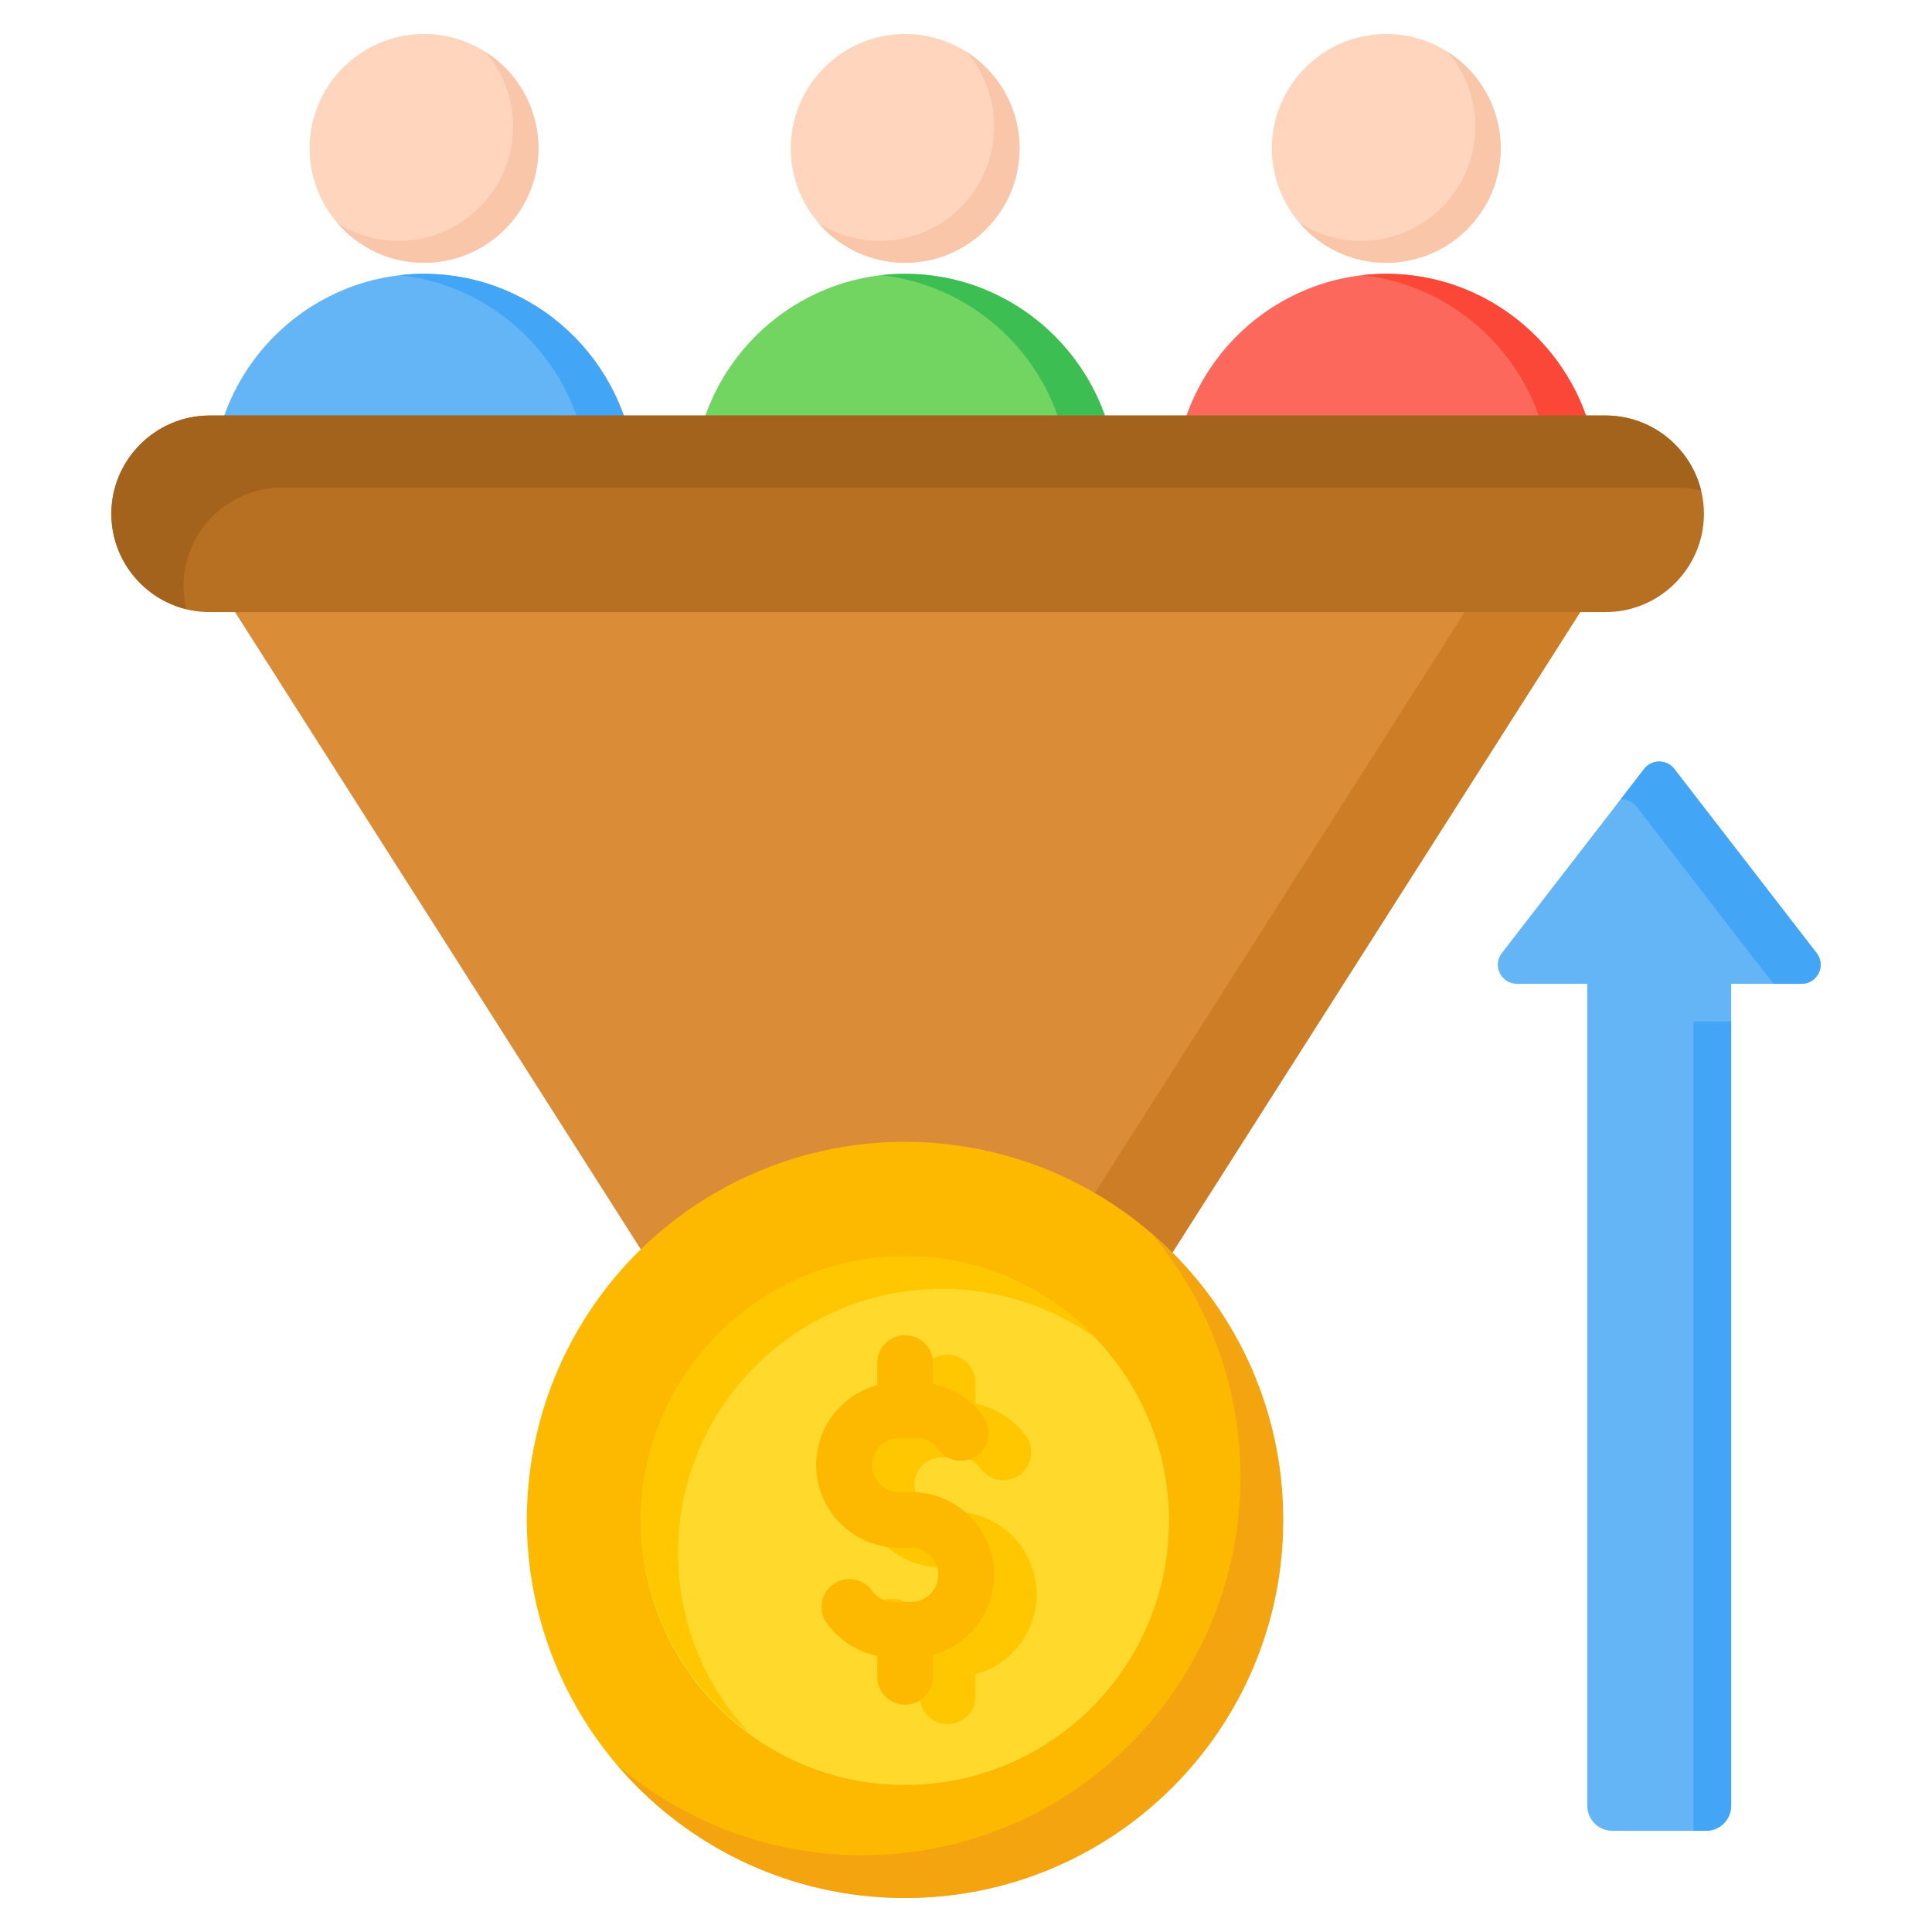 <svg id="Layer_1" enable-background="new 0 0 512 512" viewBox="0 0 512 512" xmlns="http://www.w3.org/2000/svg"><g clip-rule="evenodd" fill-rule="evenodd"><g><path d="m311.428 124.464c2.169-28.911 26.503-51.894 55.944-51.894s53.774 22.984 55.943 51.894c.172 2.284-1.612 4.206-3.903 4.206h-104.081c-2.291 0-4.074-1.922-3.903-4.206z" fill="#fc685b"/><path d="m361.111 72.922c2.056-.231 4.144-.354 6.26-.354 29.441 0 53.774 22.984 55.943 51.895.172 2.284-1.612 4.206-3.903 4.206h-12.52c2.29 0 4.074-1.922 3.902-4.206-2.011-26.833-23.119-48.557-49.682-51.541z" fill="#fb4737"/><path d="m367.371 69.641c16.7 0 30.321-13.621 30.321-30.321.001-16.7-13.62-30.32-30.321-30.32-16.7 0-30.321 13.62-30.321 30.321 0 16.699 13.621 30.32 30.321 30.32z" fill="#ffd6bd"/><path d="m344.38 59.086c5.56 6.462 13.798 10.555 22.992 10.555 16.746 0 30.321-13.575 30.321-30.321 0-10.755-5.6-20.201-14.042-25.584 4.567 5.308 7.328 12.214 7.328 19.765 0 16.746-13.575 30.32-30.321 30.32-5.991.002-11.576-1.736-16.278-4.735z" fill="#f9c6aa"/></g><g><path d="m183.926 124.464c2.169-28.911 26.503-51.894 55.944-51.894s53.774 22.984 55.943 51.894c.172 2.284-1.612 4.206-3.903 4.206h-104.081c-2.291 0-4.074-1.922-3.903-4.206z" fill="#72d561"/><path d="m233.61 72.922c2.057-.231 4.145-.354 6.26-.354 29.441 0 53.774 22.984 55.943 51.895.172 2.284-1.612 4.206-3.903 4.206h-12.52c2.29 0 4.074-1.922 3.902-4.206-2.012-26.833-23.12-48.557-49.682-51.541z" fill="#3cbe52"/><path d="m239.87 69.641c16.7 0 30.32-13.621 30.32-30.321s-13.62-30.32-30.32-30.32-30.32 13.62-30.32 30.321c-.001 16.699 13.62 30.32 30.32 30.32z" fill="#ffd6bd"/><path d="m216.878 59.086c5.56 6.462 13.798 10.555 22.992 10.555 16.746 0 30.321-13.575 30.321-30.321 0-10.755-5.6-20.201-14.042-25.584 4.567 5.308 7.328 12.214 7.328 19.765 0 16.746-13.575 30.32-30.321 30.32-5.991.002-11.575-1.736-16.278-4.735z" fill="#f9c6aa"/></g><g><path d="m56.425 124.464c2.169-28.911 26.502-51.894 55.944-51.894 29.441 0 53.774 22.984 55.943 51.894.172 2.284-1.612 4.206-3.903 4.206h-104.081c-2.291 0-4.074-1.922-3.903-4.206z" fill="#64b5f6"/><path d="m106.108 72.922c2.056-.231 4.145-.354 6.26-.354 29.441 0 53.774 22.984 55.943 51.895.172 2.284-1.612 4.206-3.903 4.206h-12.52c2.29 0 4.074-1.922 3.902-4.206-2.011-26.833-23.119-48.557-49.682-51.541z" fill="#42a5f5"/><path d="m112.368 69.641c16.7 0 30.32-13.621 30.32-30.321s-13.62-30.321-30.32-30.321-30.32 13.621-30.32 30.321 13.62 30.321 30.32 30.321z" fill="#ffd6bd"/><path d="m89.377 59.086c5.56 6.462 13.798 10.555 22.992 10.555 16.746 0 30.321-13.575 30.321-30.321 0-10.755-5.6-20.201-14.042-25.584 4.567 5.308 7.328 12.214 7.328 19.765 0 16.746-13.575 30.32-30.321 30.32-5.991.002-11.576-1.736-16.278-4.735z" fill="#f9c6aa"/></g><g><path d="m439.649 129.414-147.793 232.129v71.145l-102.646 54.264v-125.409l-147.793-232.129z" fill="#da8c36"/><path d="m439.649 129.414-147.793 232.128v71.146l-102.646 54.264v-22.281l77.904-41.183v-71.147l141.935-222.927z" fill="#cd7d25"/><path d="m55.555 110.118h369.957c14.326 0 26.046 11.721 26.046 26.046 0 14.326-11.72 26.047-26.046 26.047h-369.957c-14.326 0-26.046-11.721-26.046-26.047-.001-14.325 11.72-26.046 26.046-26.046z" fill="#b76f21"/><path d="m55.555 110.118h369.958c12.198 0 22.506 8.498 25.298 19.866-1.982-.487-4.052-.747-6.179-.747h-369.958c-14.326 0-26.046 11.72-26.046 26.046v.001c0 2.128.26 4.197.747 6.18-11.368-2.793-19.866-13.101-19.866-25.299v-.001c0-14.326 11.72-26.046 26.046-26.046z" fill="#a3631d"/></g><g><ellipse cx="239.87" cy="402.795" fill="#fdb800" rx="100.205" ry="100.205" transform="matrix(.707 -.707 .707 .707 -214.563 287.589)"/><path d="m304.82 326.496c21.57 18.38 35.254 45.74 35.254 76.299.001 55.342-44.862 100.205-100.204 100.205-30.56 0-57.919-13.684-76.299-35.254 17.492 14.904 40.168 23.905 64.95 23.905 55.342 0 100.205-44.863 100.205-100.205 0-24.781-9.001-47.458-23.906-64.95z" fill="#f4a40e"/><ellipse cx="239.87" cy="402.795" fill="#ffda2d" rx="69.941" ry="69.941" transform="matrix(1 -.029 .029 1 -11.728 7.22)"/><path d="m239.87 332.854c20.224 0 38.44 8.588 51.21 22.311-11.6-8.548-25.931-13.602-41.445-13.602-38.628 0-69.941 31.314-69.941 69.941 0 18.403 7.112 35.143 18.732 47.631-17.282-12.734-28.497-33.227-28.497-56.34-.001-38.627 31.313-69.941 69.941-69.941z" fill="#ffc700"/><path d="m243.749 366.398c0-4.08 3.308-7.388 7.388-7.388s7.388 3.308 7.388 7.388v5.518c1.935.409 3.79 1.078 5.527 1.97 3.133 1.609 5.816 3.914 7.823 6.689 2.391 3.299 1.654 7.912-1.645 10.303-3.3 2.391-7.913 1.654-10.303-1.645-.695-.96-1.577-1.734-2.57-2.245-.945-.485-2.053-.76-3.263-.76h-4.585c-1.965 0-3.758.81-5.061 2.113-1.304 1.304-2.113 3.096-2.113 5.062 0 1.965.81 3.758 2.113 5.061 1.304 1.304 3.096 2.114 5.061 2.114h3.256c6.044 0 11.534 2.468 15.509 6.443s6.443 9.465 6.443 15.509c0 6.045-2.468 11.535-6.443 15.51-2.665 2.665-6.011 4.652-9.749 5.673v5.824c0 4.08-3.308 7.388-7.388 7.388s-7.388-3.308-7.388-7.388v-5.518c-1.935-.409-3.79-1.078-5.527-1.97-3.133-1.609-5.816-3.914-7.823-6.689-2.391-3.299-1.654-7.912 1.645-10.303 3.3-2.391 7.913-1.654 10.303 1.645.694.96 1.576 1.734 2.57 2.244.945.485 2.053.76 3.263.76h4.585c1.965 0 3.758-.81 5.062-2.113 1.304-1.304 2.113-3.096 2.113-5.062 0-1.965-.81-3.758-2.113-5.062-1.304-1.304-3.096-2.113-5.062-2.113h-3.256c-6.044 0-11.534-2.468-15.509-6.443s-6.442-9.465-6.442-15.509c0-6.045 2.467-11.535 6.442-15.51 2.665-2.665 6.011-4.652 9.749-5.673z" fill="#ffc700"/><path d="m232.482 361.226c0-4.08 3.308-7.388 7.388-7.388s7.388 3.308 7.388 7.388v5.518c1.935.409 3.79 1.078 5.527 1.97 3.133 1.609 5.816 3.914 7.823 6.689 2.39 3.299 1.654 7.913-1.645 10.303s-7.912 1.654-10.303-1.645c-.694-.96-1.577-1.734-2.57-2.245-.945-.486-2.053-.76-3.263-.76h-4.585c-1.965 0-3.758.81-5.062 2.113-1.304 1.304-2.113 3.097-2.113 5.062 0 1.966.81 3.758 2.113 5.062 1.304 1.304 3.096 2.114 5.062 2.114h3.256c6.044 0 11.534 2.467 15.509 6.442s6.443 9.465 6.443 15.509c0 6.045-2.467 11.535-6.443 15.51-2.665 2.665-6.011 4.653-9.749 5.673v5.824c0 4.08-3.308 7.389-7.388 7.389s-7.388-3.308-7.388-7.389v-5.518c-1.935-.409-3.79-1.078-5.527-1.97-3.133-1.609-5.816-3.913-7.823-6.689-2.391-3.299-1.654-7.912 1.645-10.303s7.912-1.654 10.303 1.645c.694.96 1.577 1.734 2.57 2.244.945.486 2.053.76 3.263.76h4.585c1.965 0 3.758-.81 5.061-2.113 1.304-1.304 2.114-3.096 2.114-5.062 0-1.965-.81-3.758-2.114-5.062s-3.096-2.113-5.061-2.113h-3.256c-6.044 0-11.534-2.467-15.509-6.443-3.975-3.975-6.443-9.465-6.443-15.509 0-6.045 2.467-11.535 6.443-15.51 2.664-2.665 6.011-4.652 9.749-5.673z" fill="#fdb800"/></g><g><path d="m458.775 260.723h18.63c4.121.002 6.643-4.747 4.007-8.158l-37.694-48.779c-2.029-2.626-5.983-2.626-8.012 0l-37.694 48.779c-2.637 3.412-.114 8.161 4.008 8.158h18.629l.001 217.822c0 3.653 2.98 6.634 6.634 6.634h24.857c3.65 0 6.634-2.983 6.634-6.634z" fill="#64b5f6"/><path d="m469.989 260.723h7.417c4.121.002 6.643-4.747 4.007-8.158l-37.694-48.779c-2.029-2.626-5.983-2.626-8.012 0l-6.21 8.036c1.566-.066 3.158.588 4.222 1.964zm-21.214 224.456h3.366c3.65 0 6.634-2.983 6.634-6.634v-207.822h-10z" fill="#42a5f5"/></g></g></svg>